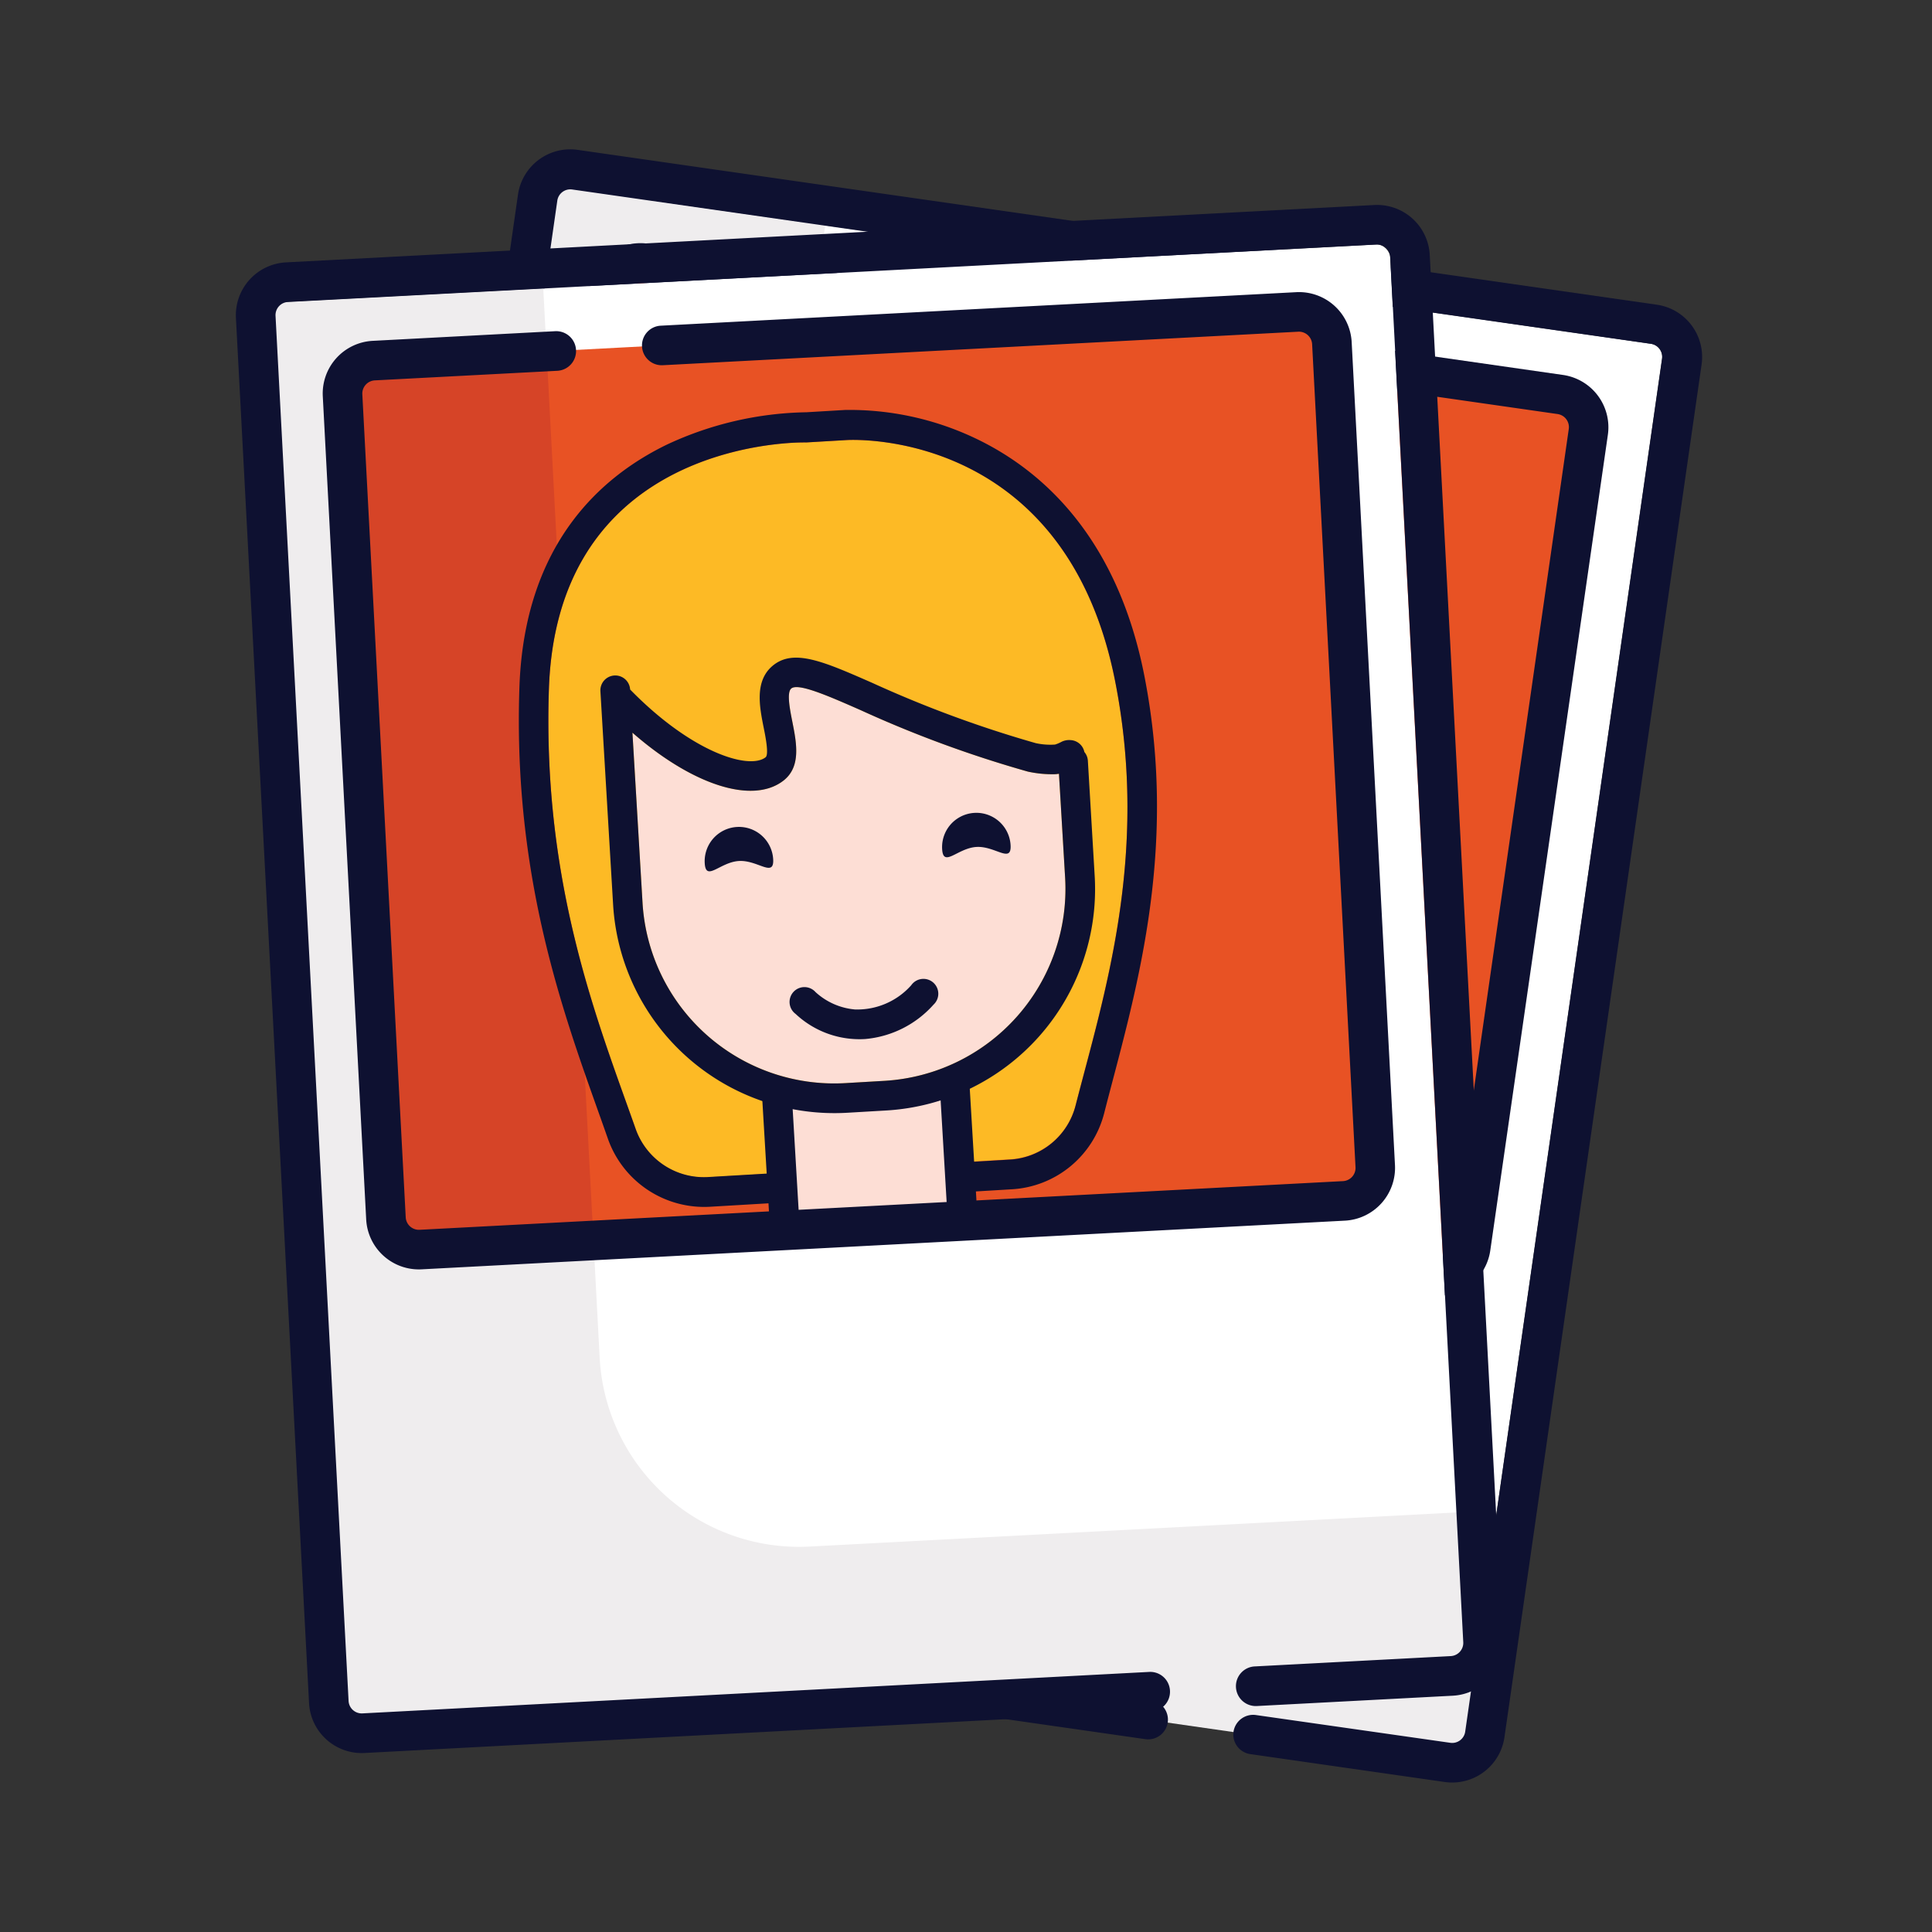 <svg id="Layer_1" data-name="Layer 1" xmlns="http://www.w3.org/2000/svg" viewBox="0 0 260 260"><rect x="0" y="0" width="260" height="260" fill="#333333" stroke="none"/><rect x="40.98" y="54.89" width="190.21" height="150.21" rx="1.78" transform="translate(-11.92 246.25) rotate(-81.84)" style="fill:#fff"/><path d="M111.05,30.33,90.59,173a26.87,26.87,0,0,0,22.78,30.41l86.47,12.4-3.11,21.7L45.39,215.77,72.78,24.84Z" style="fill:#efedee"/><rect x="73.21" y="43.66" width="133.33" height="119.8" rx="5" transform="translate(16.12 -18.81) rotate(8.16)" style="fill:#e85224"/><rect x="103.77" y="111.2" width="61.7" height="45.6" rx="7" transform="translate(20.39 -17.76) rotate(8.16)" style="fill:#fdba25"/><path d="M157.09,161.93l-51.88-7.44a6.31,6.31,0,0,1-5.34-7.14L105,111.41a6.3,6.3,0,0,1,7.13-5.34L164,113.51a6.3,6.3,0,0,1,5.34,7.13l-5.16,35.94A6.31,6.31,0,0,1,157.09,161.93Zm-45.41-52.58a3,3,0,0,0-3.38,2.53l-5.15,35.94a3,3,0,0,0,2.53,3.38l51.88,7.44a3,3,0,0,0,3.38-2.53l5.16-35.94a3,3,0,0,0-2.54-3.38Z" style="fill:#0e1131"/><rect x="119.69" y="144.72" width="23.98" height="15.33" transform="translate(22.97 -17.15) rotate(8.16)" style="fill:#fdded5"/><path d="M148.71,54.39l-5.26-.76a31,31,0,0,0-3.3-.27c-7.85-.4-14.44,1.56-19.65,5.89a28.92,28.92,0,0,0-7,8.8,29.54,29.54,0,0,0-3.67,10,41.81,41.81,0,0,0-1.12,7.65l-4,27.67A29.88,29.88,0,0,0,130,147.17l5.25.75a29.89,29.89,0,0,0,33.79-25.31L174,88.17A29.88,29.88,0,0,0,148.71,54.39Zm-35.1,25.12a2.23,2.23,0,0,1,0-.23,37.78,37.78,0,0,1,3.51-9.6,25.92,25.92,0,0,1,22.93-12.35l.87.05h0c.52,0,1,.1,1.56.16h0l1.54.21h.07c10.73,1.69,18.2,6.05,22.22,13,4.41,7.6,3.85,16.9,2.68,23.19a57.7,57.7,0,0,0-11.6-25.37,2,2,0,0,0-3,2.58A55,55,0,0,1,165,94.05a74.88,74.88,0,0,0-6.69-10.25c-.23-.29-.48-.62-.6-.79a2,2,0,0,0-3.77.55c-.13.9.2,1.34,1.2,2.65a68.17,68.17,0,0,1,7.15,11.28c-2.83-2.75-5.32-4.77-5.51-4.93a2,2,0,0,0-2.51,3.09c.05,0,2.85,2.33,5.83,5.27A166.61,166.61,0,0,1,144.9,91.1c-4.18-3-7.19-5.09-9.74-5.45a4.59,4.59,0,0,0-3,.53c-2.78,1.53-2.8,5-2.81,7.88,0,1.2,0,3.72-.54,4-2.5,1.26-9.59-2.53-16.06-12.6Zm51.53,42.54A25.91,25.91,0,0,1,135.86,144l-5.26-.75A25.91,25.91,0,0,1,108.67,114l3.26-22.75c6.47,8.49,13.92,12.79,18.67,10.4,2.71-1.36,2.72-4.64,2.74-7.52,0-1.7,0-4,.75-4.42,1-.58,4.68,2,8.52,4.69A158.49,158.49,0,0,0,163.09,107a15.16,15.16,0,0,0,3,1,1.9,1.9,0,0,0,.93.55Z" style="fill:#0e1131"/><path d="M167.07,108.57l-1.93,13.48A25.91,25.91,0,0,1,135.86,144l-5.26-.75A25.91,25.91,0,0,1,108.67,114l3.26-22.75c6.47,8.49,13.92,12.79,18.67,10.4,2.71-1.36,2.72-4.64,2.74-7.52,0-1.7,0-4,.75-4.42,1-.58,4.68,2,8.52,4.69A158.49,158.49,0,0,0,163.09,107a15.16,15.16,0,0,0,3,1A1.9,1.9,0,0,0,167.07,108.57Z" style="fill:#fdded5"/><path d="M154.68,68.34a2,2,0,0,0-.23,2.8A55,55,0,0,1,165,94.05a74.88,74.88,0,0,0-6.69-10.25c-.23-.29-.48-.62-.6-.79a2,2,0,0,0-3.77.55c-.13.9.2,1.34,1.2,2.65a68.17,68.17,0,0,1,7.15,11.28c-2.83-2.75-5.32-4.77-5.51-4.93a2,2,0,0,0-2.51,3.09c.05,0,2.85,2.33,5.83,5.27A166.61,166.61,0,0,1,144.9,91.1c-4.18-3-7.19-5.09-9.74-5.45a4.59,4.59,0,0,0-3,.53c-2.78,1.53-2.8,5-2.81,7.88,0,1.2,0,3.72-.54,4-2.5,1.26-9.59-2.53-16.06-12.6l.85-5.93a2.23,2.23,0,0,1,0-.23,37.78,37.78,0,0,1,3.51-9.6,25.92,25.92,0,0,1,22.93-12.35l.87.05h0c.52,0,1,.1,1.56.16h0l1.54.21h.07c10.73,1.69,18.2,6.05,22.22,13,4.41,7.6,3.85,16.9,2.68,23.19a57.7,57.7,0,0,0-11.6-25.37A2,2,0,0,0,154.68,68.34Z" style="fill:#fdba25"/><path d="M142.2,163.5a2,2,0,0,1-1.69-2.25l2.12-14.79a2,2,0,0,1,3.94.57l-2.12,14.78A2,2,0,0,1,142.2,163.5Z" style="fill:#0e1131"/><path d="M118.46,160.1a2,2,0,0,1-1.68-2.25l2.12-14.79a2,2,0,0,1,3.94.56l-2.12,14.79A2,2,0,0,1,118.46,160.1Z" style="fill:#0e1131"/><circle cx="122.29" cy="109.2" r="4.62" style="fill:#fff"/><path d="M121.4,115.41a6.28,6.28,0,1,1,7.1-5.32A6.28,6.28,0,0,1,121.4,115.41Zm1.31-9.14a3,3,0,1,0,2.51,3.35A3,3,0,0,0,122.71,106.27Z" style="fill:#0e1131"/><circle cx="154" cy="113.75" r="4.62" style="fill:#fff"/><path d="M153.11,120a6.28,6.28,0,1,1,7.1-5.32A6.28,6.28,0,0,1,153.11,120Zm1.31-9.14a3,3,0,1,0,2.51,3.35A3,3,0,0,0,154.42,110.82Z" style="fill:#0e1131"/><path d="M134.13,136.08a11.72,11.72,0,0,1-1.6-.34,13.05,13.05,0,0,1-6.88-4.85,2,2,0,0,1,3.21-2.35,9,9,0,0,0,4.75,3.37c4.15,1.18,7.68-1.39,8.07-1.68a2,2,0,1,1,2.42,3.16A14,14,0,0,1,134.13,136.08Z" style="fill:#0e1131"/><path d="M70,154l22.88,3.28,17-118.58L87,35.46a4.44,4.44,0,0,0-5,3.76L66.19,149A4.44,4.44,0,0,0,70,154Z" style="fill:#d64427"/><path d="M222.93,41,77.76,20.17a7.11,7.11,0,0,0-8.05,6L43.21,211a7.11,7.11,0,0,0,6,8l104.94,15.05a2.66,2.66,0,0,0,3-2.26h0a2.66,2.66,0,0,0-2.26-3L50,213.73a1.77,1.77,0,0,1-1.51-2L75,27a1.77,1.77,0,0,1,2-1.5L222.17,46.27a1.77,1.77,0,0,1,1.51,2l-26.5,184.77a1.77,1.77,0,0,1-2,1.5L169,230.8a2.67,2.67,0,0,0-3,2.26h0a2.66,2.66,0,0,0,2.26,3l26.15,3.75a7.11,7.11,0,0,0,8.05-6L229,49A7.11,7.11,0,0,0,222.93,41Z" style="fill:#0e1131"/><path d="M210.35,50.46,125.59,38.3a2.67,2.67,0,0,0-3,2.26h0a2.67,2.67,0,0,0,2.26,3l84.76,12.16a1.78,1.78,0,0,1,1.51,2L195.35,167.53a1.77,1.77,0,0,1-2,1.51L70.16,151.37a1.77,1.77,0,0,1-1.5-2L84.4,39.58a1.78,1.78,0,0,1,2-1.51l24.35,3.49a2.66,2.66,0,0,0,3-2.26h0a2.66,2.66,0,0,0-2.26-3L87.17,32.79a7.11,7.11,0,0,0-8,6L63.38,148.6a7.1,7.1,0,0,0,6,8.05l123.17,17.67a7.11,7.11,0,0,0,8-6L216.38,58.51A7.12,7.12,0,0,0,210.35,50.46Z" style="fill:#0e1131"/><rect x="41.89" y="36.64" width="150.21" height="190.21" rx="1.78" transform="translate(-6.78 6.34) rotate(-3.02)" style="fill:#fff"/><path d="M73.11,38.82,80.7,182.71a26.87,26.87,0,0,0,28.24,25.42l87.23-4.6,1.16,21.89L44.66,233.47,34.5,40.86Z" style="fill:#efedee"/><rect x="48.93" y="45.17" width="133.33" height="119.8" rx="5" transform="translate(-5.37 6.23) rotate(-3.02)" style="fill:#e85224"/><path d="M56.79,168.15l23.08-1.21L73.56,47.31,50.48,48.52a4.44,4.44,0,0,0-4.2,4.67L52.12,164A4.44,4.44,0,0,0,56.79,168.15Z" style="fill:#d64427"/><path d="M144.75,148.74a9.69,9.69,0,0,1-8.83,7.28l-40.61,2.41A9.74,9.74,0,0,1,85.57,152c-5-14.2-12.6-32.74-11.7-59.32,1-29.07,25.51-32.66,32.72-33.09,1.06-.06,1.74-.05,1.92-.05l5.45-.32c1.2-.07,29.49-1.25,36.12,32.5C154.7,115.18,148.52,134.06,144.75,148.74Z" style="fill:#fdba25"/><rect x="105" y="147.13" width="23.95" height="15.31" transform="translate(-8.97 7.21) rotate(-3.4)" style="fill:#fdded5"/><path d="M129.49,163.55a2,2,0,0,1-2.1-1.86l-.88-14.9a2,2,0,1,1,4-.23l.89,14.89A2,2,0,0,1,129.49,163.55Z" style="fill:#0e1131"/><path d="M105.59,165a2,2,0,0,1-2.1-1.86l-.89-14.9a2,2,0,0,1,4-.23l.88,14.89A2,2,0,0,1,105.59,165Z" style="fill:#0e1131"/><path d="M142.51,104.13l.83,14a25.87,25.87,0,0,1-24.26,27.32l-5.29.31a25.85,25.85,0,0,1-27.32-24.25L85.11,98.6c8,7,16.17,9.72,20.35,6.43,2.37-1.87,1.73-5.07,1.17-7.9-.33-1.66-.78-3.93-.15-4.47.92-.79,5,1,9.28,2.88a156.59,156.59,0,0,0,22.57,8.3,15.31,15.31,0,0,0,3.63.35A4.87,4.87,0,0,0,142.51,104.13Z" style="fill:#fdded5"/><path d="M154,90.93c-3.81-19.4-14.53-28.08-22.86-32a39.47,39.47,0,0,0-17.4-3.76l-5.22.31a46,46,0,0,0-18.68,4.31C81.1,64,70.56,73,69.9,92.51c-.93,27.24,6.86,46.3,11.92,60.77a13.74,13.74,0,0,0,13.73,9.12l9.85-.58-.23-4-9.86.58A9.74,9.74,0,0,1,85.57,152c-5-14.2-12.6-32.74-11.7-59.32,1-29.07,25.51-32.66,32.72-33.09,1.06-.06,1.74-.05,1.92-.05l5.45-.32c1.2-.07,29.49-1.25,36.12,32.5,4.62,23.49-1.56,42.37-5.33,57.05a9.69,9.69,0,0,1-8.83,7.28l-6.85.41.23,4,6.85-.41a13.64,13.64,0,0,0,12.45-10.26C152.45,134.72,158.75,115.18,154,90.93Z" style="fill:#0e1131"/><path d="M145.93,101.2a2,2,0,0,0-1.85-1.6,2.31,2.31,0,0,0-1.34.29,4.55,4.55,0,0,1-.76.31,9.22,9.22,0,0,1-2.59-.19,156.13,156.13,0,0,1-22-8.11c-6.63-2.91-10.63-4.67-13.45-2.27-2.41,2.06-1.72,5.51-1.17,8.28.24,1.18.73,3.64.26,4-2.19,1.72-9.88-.57-18.23-9.12v0a2,2,0,0,0-4,.23l1.71,28.73a29.84,29.84,0,0,0,31.52,28l5.29-.31a29.84,29.84,0,0,0,28-31.53l-.92-15.55A2,2,0,0,0,145.93,101.2Zm-2.59,16.93a25.87,25.87,0,0,1-24.26,27.32l-5.29.31a25.85,25.85,0,0,1-27.32-24.25L85.11,98.6c8,7,16.17,9.72,20.35,6.43,2.37-1.87,1.73-5.07,1.17-7.9-.33-1.66-.78-3.93-.15-4.47.92-.79,5,1,9.28,2.88a156.59,156.59,0,0,0,22.57,8.3,15.31,15.31,0,0,0,3.63.35,4.87,4.87,0,0,0,.55-.06Z" style="fill:#0e1131"/><path d="M104.05,115.62c.15,2.55-2.06.1-4.61.25s-4.45,2.84-4.6.3a4.61,4.61,0,1,1,9.21-.55Z" style="fill:#0e1131"/><path d="M136,113.73c.15,2.54-2.07.09-4.61.25s-4.45,2.84-4.6.29a4.61,4.61,0,0,1,9.21-.54Z" style="fill:#0e1131"/><path d="M116.41,139.83a12.56,12.56,0,0,1-9.34-3.38,2,2,0,1,1,2.68-2.94,9,9,0,0,0,5.32,2.34,9.72,9.72,0,0,0,7.56-3.26,2,2,0,1,1,3,2.61A13.94,13.94,0,0,1,116.41,139.83Z" style="fill:#0e1131"/><path d="M184.94,27.59,38.48,35.31a7.12,7.12,0,0,0-6.73,7.48l9.84,186.39a7.1,7.1,0,0,0,7.47,6.73l105.87-5.58a2.67,2.67,0,0,0,2.52-2.81h0a2.66,2.66,0,0,0-2.8-2.52L48.78,230.58a1.77,1.77,0,0,1-1.87-1.68L37.08,42.5a1.77,1.77,0,0,1,1.68-1.86l146.46-7.73a1.78,1.78,0,0,1,1.87,1.68L196.92,221a1.78,1.78,0,0,1-1.69,1.87l-26.38,1.39a2.66,2.66,0,0,0-2.52,2.8h0a2.67,2.67,0,0,0,2.8,2.53l26.39-1.39a7.11,7.11,0,0,0,6.72-7.48l-9.83-186.4A7.1,7.1,0,0,0,184.94,27.59Z" style="fill:#0e1131"/><path d="M174.43,39.32,88.92,43.83a2.66,2.66,0,0,0-2.52,2.8h0a2.66,2.66,0,0,0,2.8,2.52l85.51-4.51a1.78,1.78,0,0,1,1.87,1.68l5.84,110.76a1.78,1.78,0,0,1-1.68,1.87L56.47,165.5a1.78,1.78,0,0,1-1.87-1.68L48.76,53.06a1.78,1.78,0,0,1,1.68-1.87L75,49.9a2.66,2.66,0,0,0,2.52-2.8h0a2.67,2.67,0,0,0-2.8-2.53l-24.56,1.3a7.1,7.1,0,0,0-6.72,7.47L49.28,164.1a7.1,7.1,0,0,0,7.47,6.72L181,164.27a7.12,7.12,0,0,0,6.73-7.47L181.9,46A7.1,7.1,0,0,0,174.43,39.32Z" style="fill:#0e1131"/></svg>